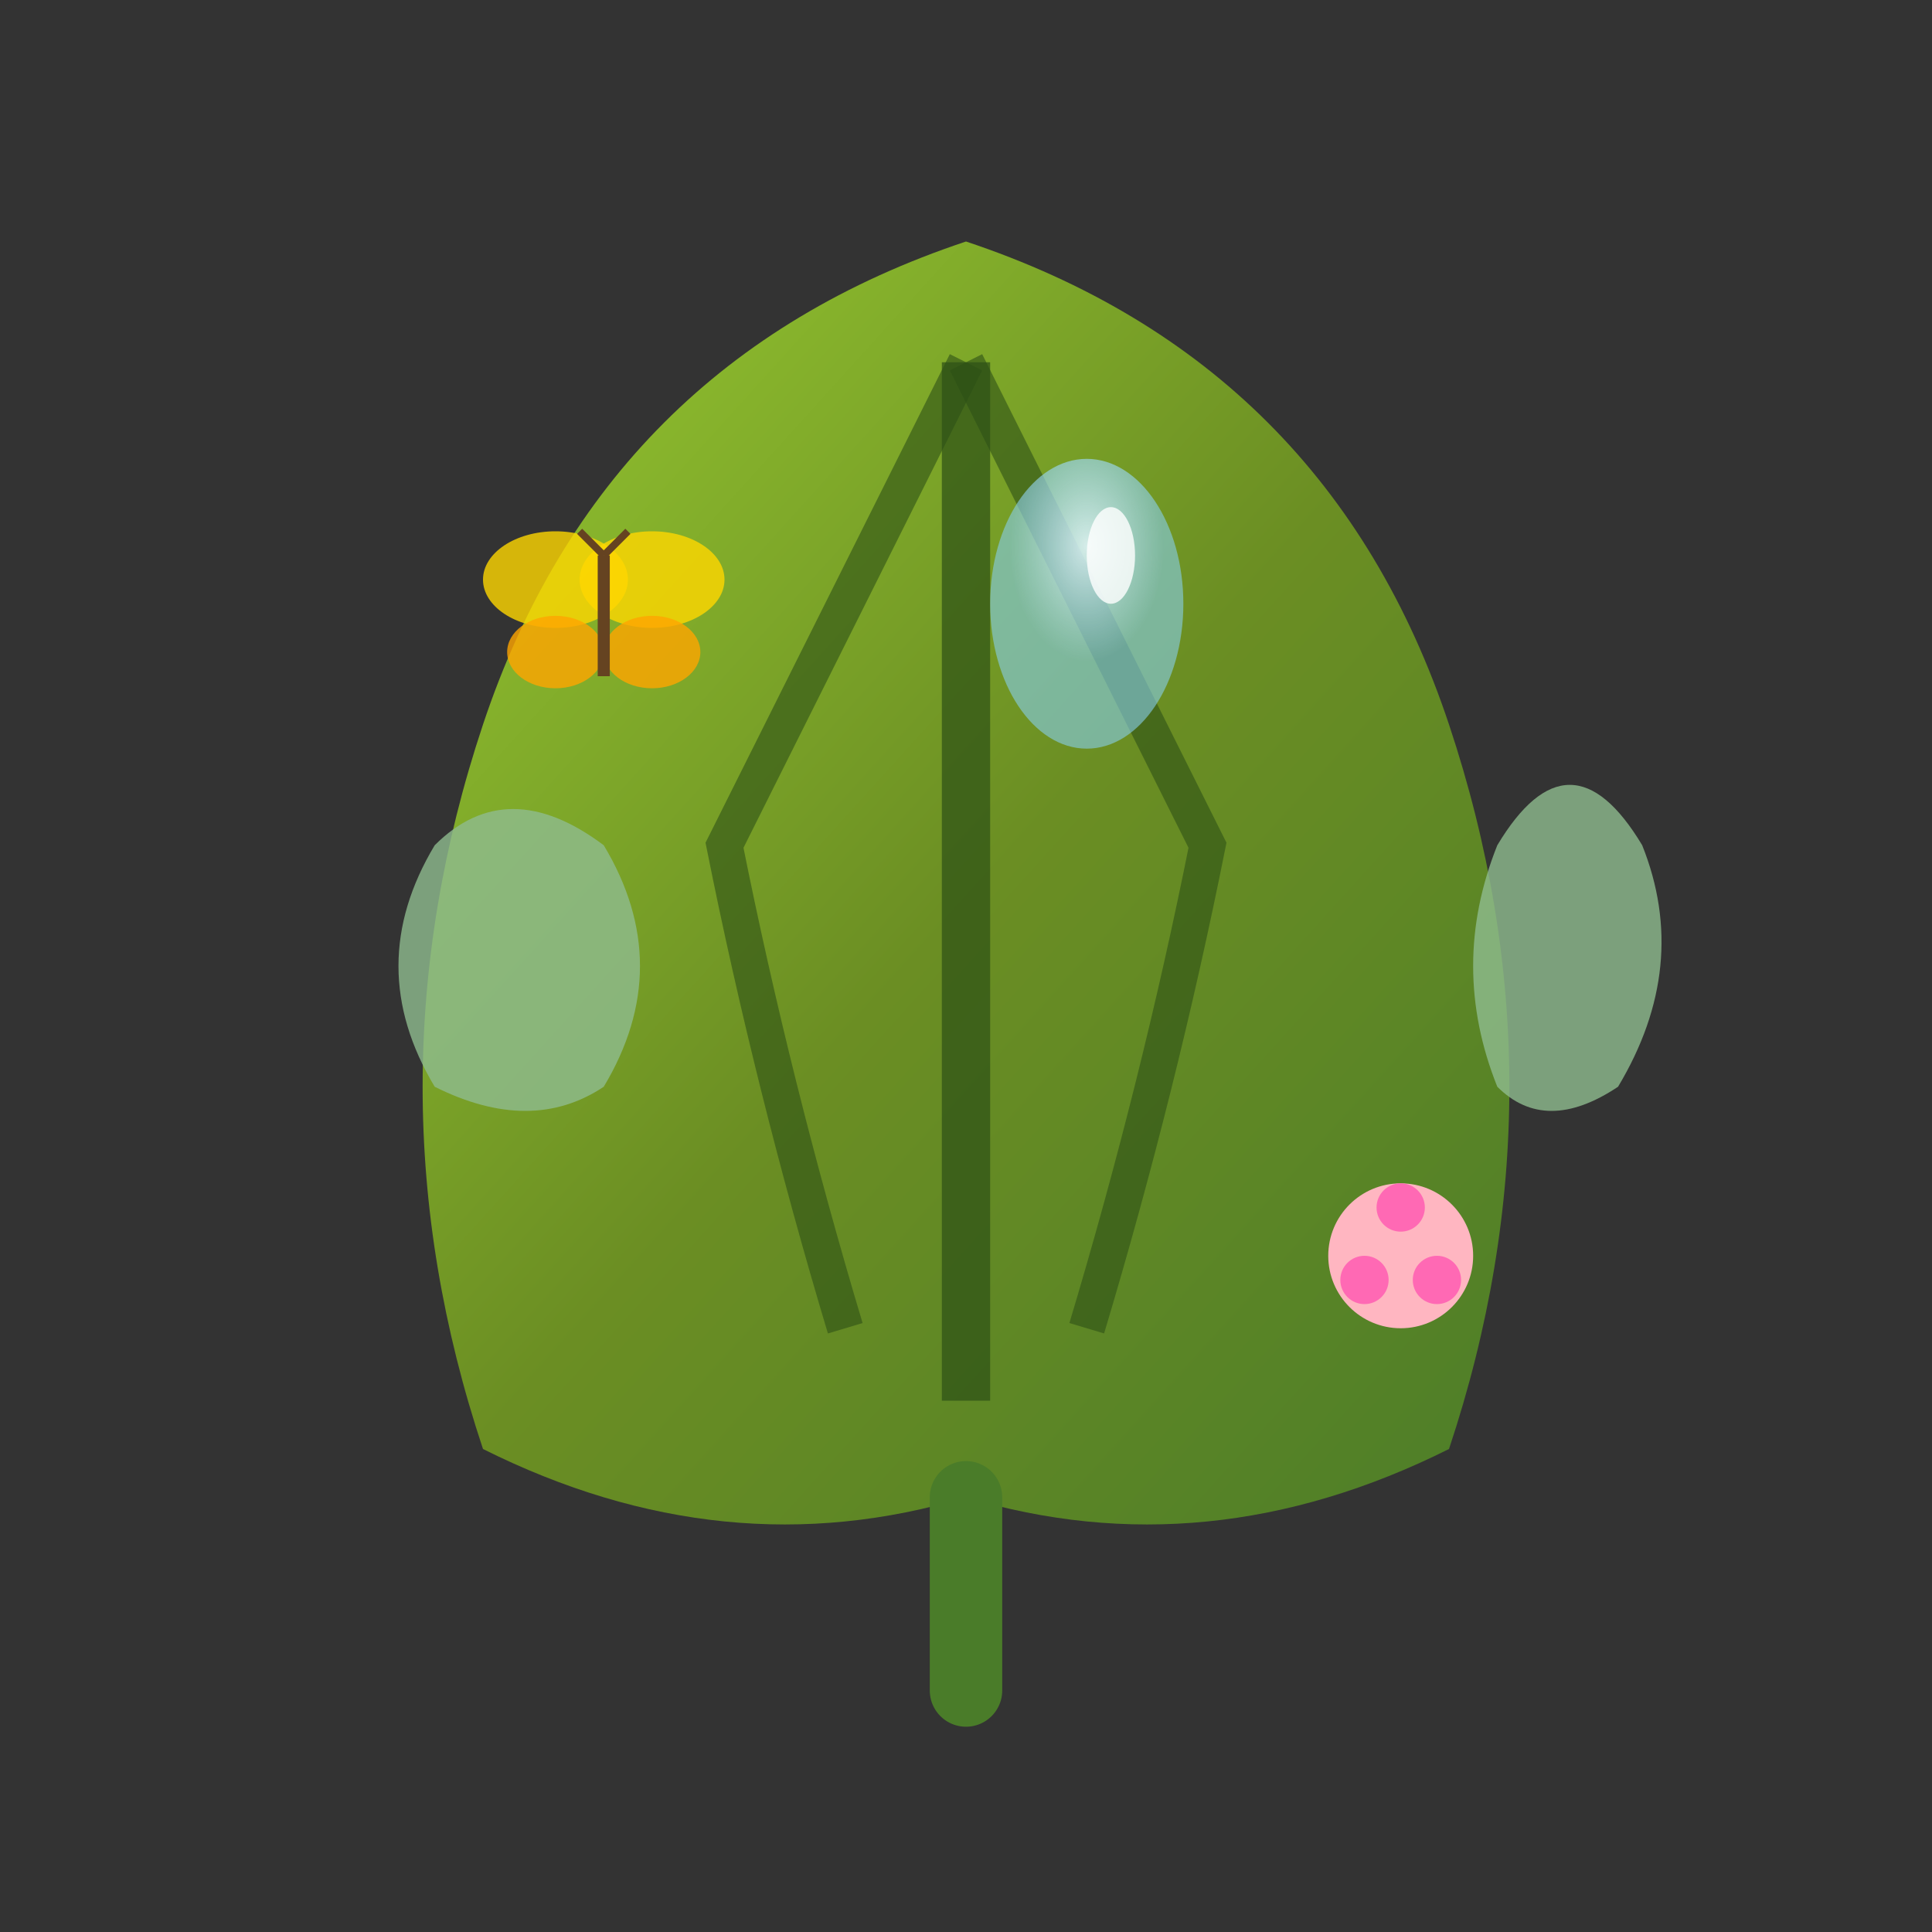 <svg width="80" height="80" viewBox="0 0 80 80" fill="none" xmlns="http://www.w3.org/2000/svg">
  <rect x="0" y="0" width="80" height="80" fill="#333333" stroke="none"/>
  <defs>
    <linearGradient id="leafGrad" x1="0%" y1="0%" x2="100%" y2="100%">
      <stop offset="0%" style="stop-color:#9ACD32;stop-opacity:1" />
      <stop offset="50%" style="stop-color:#6B8E23;stop-opacity:1" />
      <stop offset="100%" style="stop-color:#4a7c29;stop-opacity:1" />
    </linearGradient>
    <radialGradient id="dewDrop" cx="50%" cy="30%" r="40%">
      <stop offset="0%" style="stop-color:#E0F6FF;stop-opacity:0.9" />
      <stop offset="100%" style="stop-color:#87CEEB;stop-opacity:0.6" />
    </radialGradient>
  </defs>
  
  <!-- Main leaf -->
  <path d="M20 60 Q15 45 20 30 Q25 15 40 10 Q55 15 60 30 Q65 45 60 60 Q50 65 40 62 Q30 65 20 60 Z" fill="url(#leafGrad)"/>
  
  <!-- Leaf stem -->
  <path d="M40 62 L40 70" stroke="#4a7c29" stroke-width="3" stroke-linecap="round"/>
  
  <!-- Leaf veins -->
  <path d="M40 15 Q35 25 30 35 Q32 45 35 55" stroke="#2d5016" stroke-width="1.5" fill="none" opacity="0.6"/>
  <path d="M40 15 Q45 25 50 35 Q48 45 45 55" stroke="#2d5016" stroke-width="1.5" fill="none" opacity="0.6"/>
  <path d="M40 15 L40 58" stroke="#2d5016" stroke-width="2" opacity="0.7"/>
  
  <!-- Secondary smaller leaves -->
  <path d="M18 45 Q15 40 18 35 Q21 32 25 35 Q28 40 25 45 Q22 47 18 45 Z" fill="#8FBC8F" opacity="0.8"/>
  <path d="M62 35 Q65 30 68 35 Q70 40 67 45 Q64 47 62 45 Q60 40 62 35 Z" fill="#8FBC8F" opacity="0.8"/>
  
  <!-- Dew drop -->
  <ellipse cx="45" cy="25" rx="4" ry="6" fill="url(#dewDrop)"/>
  <ellipse cx="46" cy="23" rx="1" ry="2" fill="white" opacity="0.8"/>
  
  <!-- Small flower accent -->
  <g transform="translate(58, 52)">
    <circle r="3" fill="#FFB6C1"/>
    <circle cx="0" cy="-2" r="1" fill="#FF69B4"/>
    <circle cx="1.5" cy="1" r="1" fill="#FF69B4"/>
    <circle cx="-1.5" cy="1" r="1" fill="#FF69B4"/>
  </g>
  
  <!-- Butterfly -->
  <g transform="translate(25, 25)">
    <ellipse cx="-2" cy="-1" rx="3" ry="2" fill="#FFD700" opacity="0.8"/>
    <ellipse cx="2" cy="-1" rx="3" ry="2" fill="#FFD700" opacity="0.8"/>
    <ellipse cx="-2" cy="2" rx="2" ry="1.5" fill="#FFA500" opacity="0.8"/>
    <ellipse cx="2" cy="2" rx="2" ry="1.5" fill="#FFA500" opacity="0.8"/>
    <path d="M0 -2 L0 3" stroke="#654321" stroke-width="0.5"/>
    <path d="M0 -2 L-1 -3 M0 -2 L1 -3" stroke="#654321" stroke-width="0.3"/>
  </g>
</svg>

